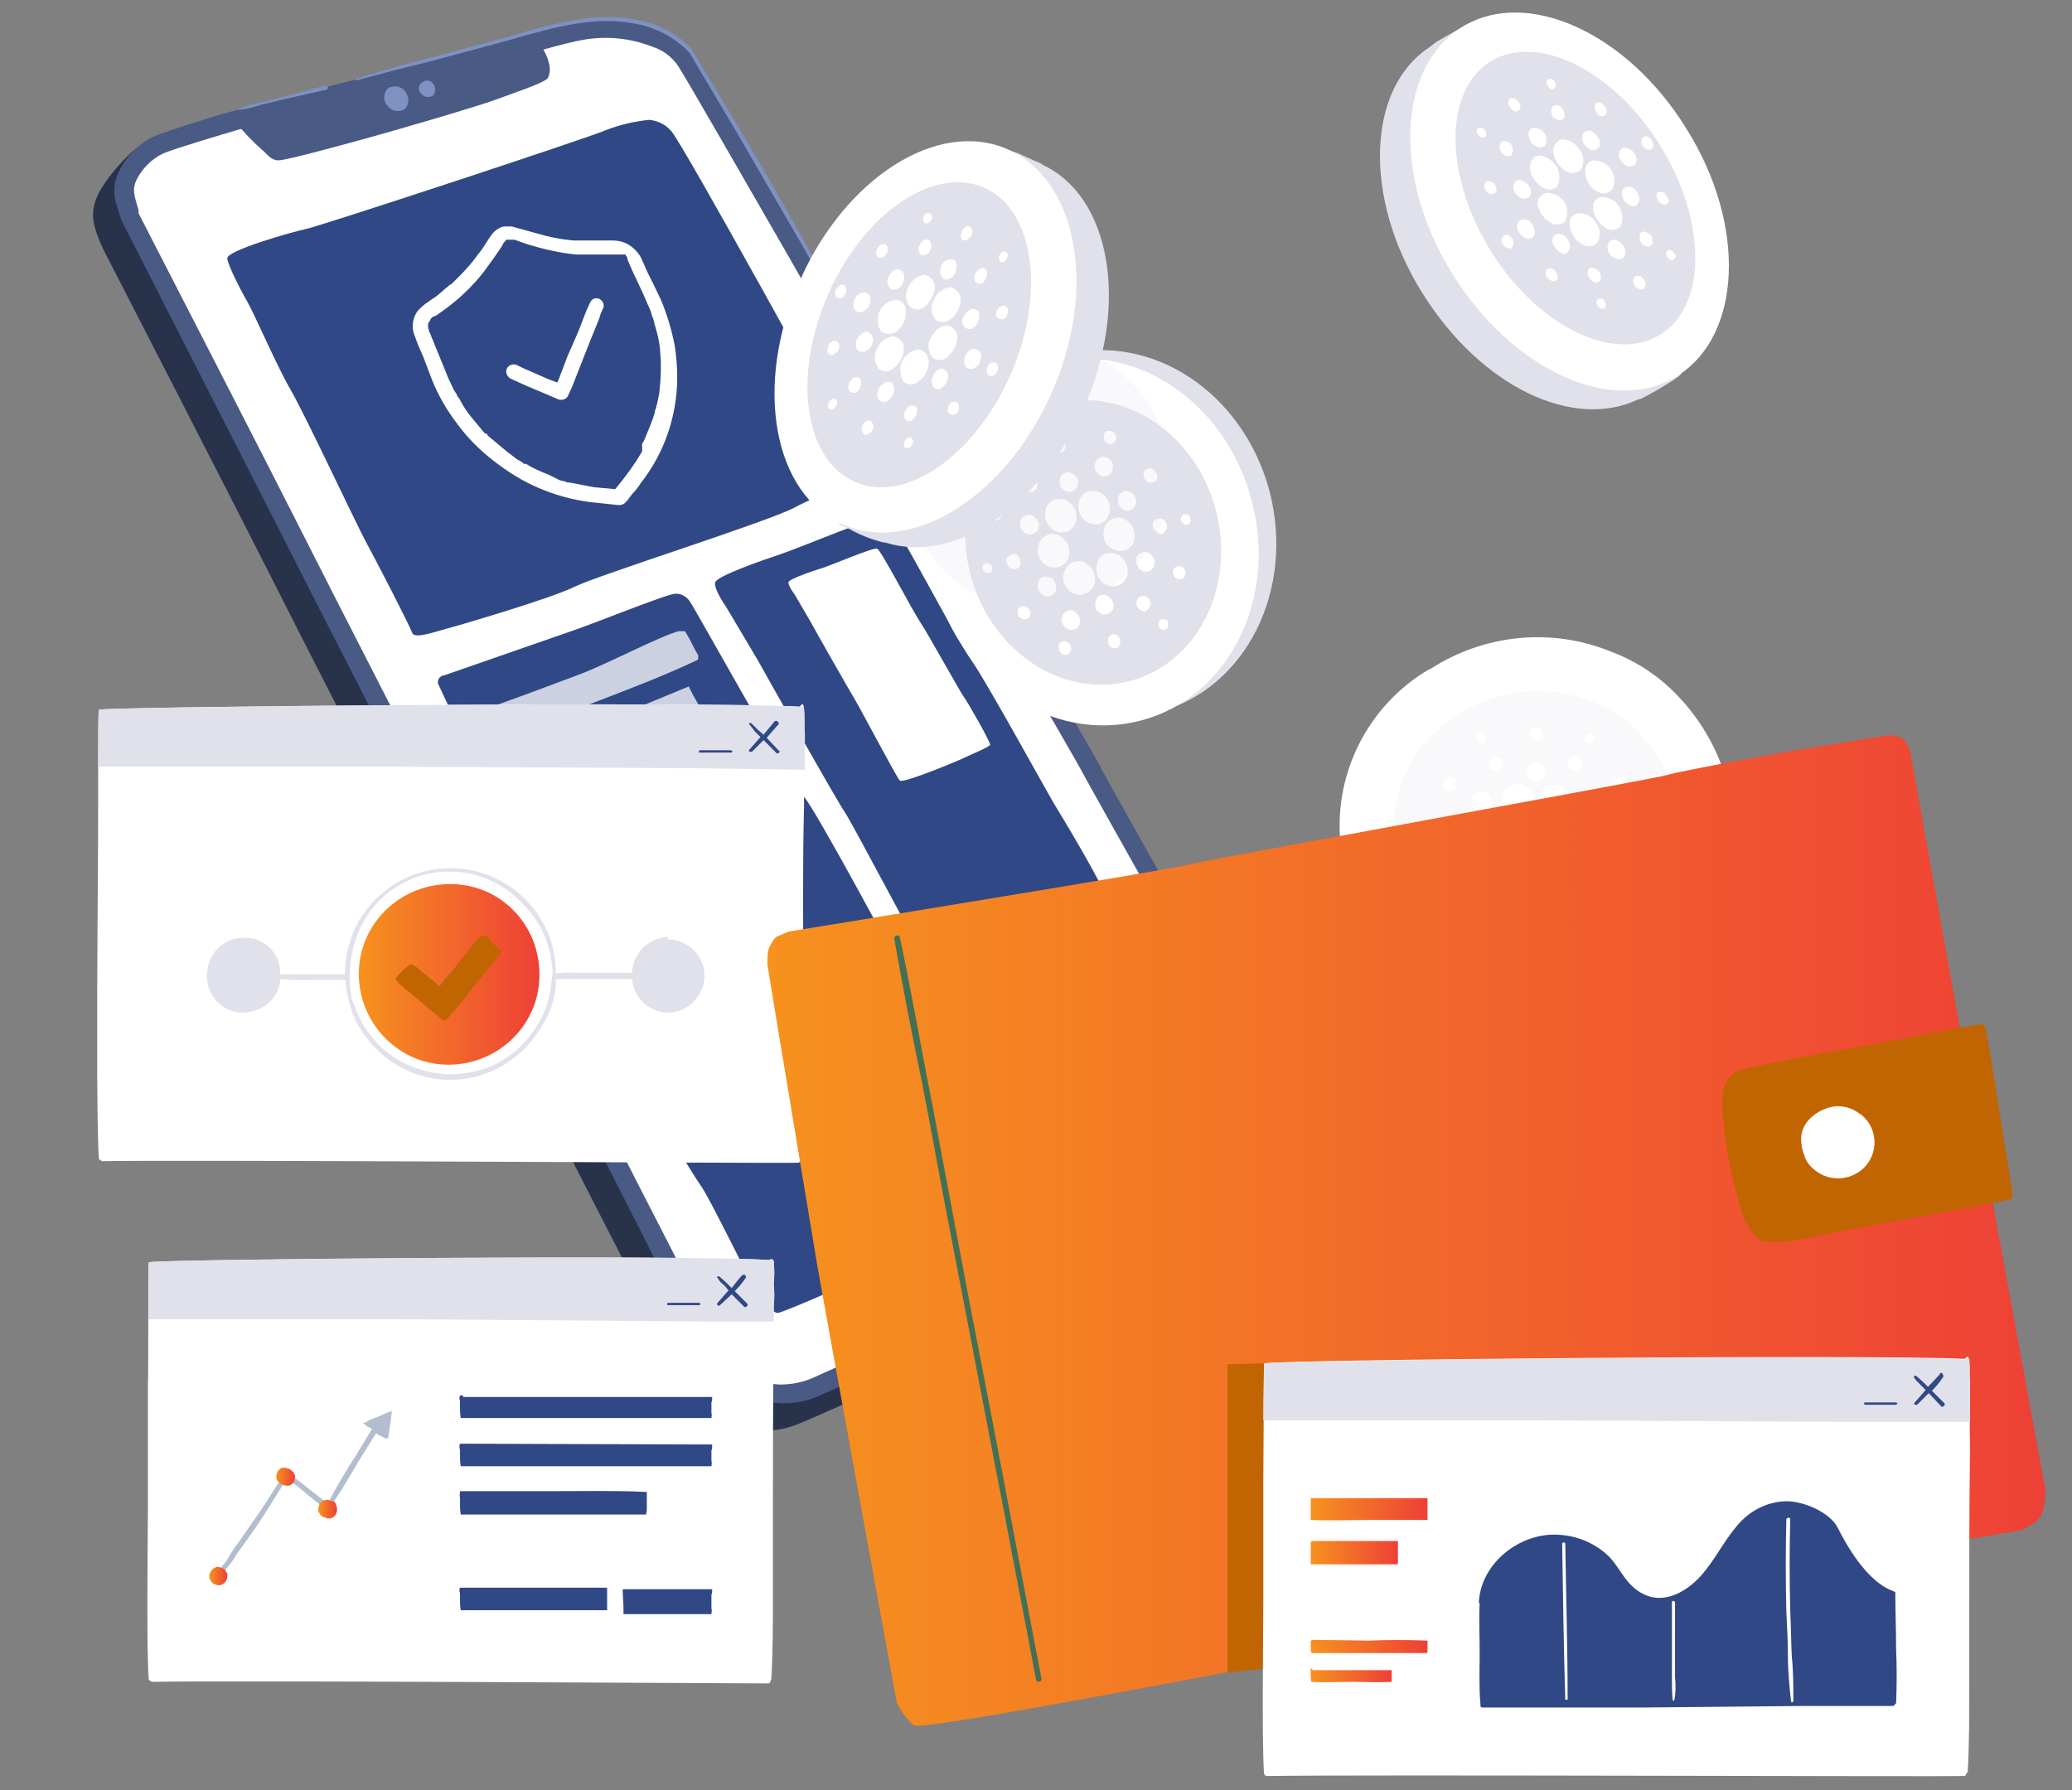 <svg xmlns="http://www.w3.org/2000/svg" xmlns:xlink="http://www.w3.org/1999/xlink" id="Layer_1" x="0px" y="0px" viewBox="0 0 266.2 230" style="enable-background:new 0 0 266.2 230;" xml:space="preserve"><rect x="0" y="0" width="266.2" height="230" fill="#808080" stroke="none"/><style type="text/css">	.st0{clip-path:url(#SVGID_00000178901794109258616690000018058735105057522821_);}	.st1{clip-path:url(#SVGID_00000173140017347692780760000012320307686095743111_);}	.st2{fill:#28324B;}	.st3{fill:#495A85;}	.st4{fill:#FFFFFF;}	.st5{fill:#304886;}	.st6{fill:#7E91C2;}	.st7{opacity:0.75;}	.st8{clip-path:url(#SVGID_00000149382886310287597300000006218427851309323412_);}	.st9{clip-path:url(#SVGID_00000111877489969018662090000013379392812071247801_);}	.st10{clip-path:url(#SVGID_00000089559331596122742290000016100863112740484250_);}	.st11{fill:#E0E1EA;}	.st12{fill:url(#SVGID_00000155833305612969202740000004735846365498983613_);}	.st13{fill:#C16502;}	.st14{clip-path:url(#SVGID_00000142854553911955092120000002610799040723339166_);}	.st15{clip-path:url(#SVGID_00000134232068367978576650000008054736119252751280_);}	.st16{opacity:0.21;}	.st17{clip-path:url(#SVGID_00000106849737165044175610000014750070583571176127_);}	.st18{clip-path:url(#SVGID_00000006693337862923224000000007600037173164451977_);}	.st19{fill:url(#SVGID_00000029736234974542733530000003917946121525725865_);}	.st20{clip-path:url(#SVGID_00000065778895789694598740000004296483933945808778_);}	.st21{clip-path:url(#SVGID_00000133521598433733176420000002126768081521680795_);}	.st22{fill:url(#SVGID_00000096031854096752793710000001828633993206206863_);}	.st23{fill:url(#SVGID_00000087392019227255829740000000081307741425347495_);}	.st24{fill:#427055;}	.st25{fill:#B2BDCF;}	.st26{fill:url(#SVGID_00000044152364653047022920000011300484290543872159_);}	.st27{fill:url(#SVGID_00000101796943494744038730000004227558518693163424_);}	.st28{fill:url(#SVGID_00000090998920356635031690000016897559630267479697_);}	.st29{fill:url(#SVGID_00000162320133161202764920000005136450732878731702_);}	.st30{fill:url(#SVGID_00000091711418431531957860000004831993612658213310_);}	.st31{fill:url(#SVGID_00000163073655738319891720000015703566902518112648_);}	.st32{fill:url(#SVGID_00000065754142843951242770000001579981100808978071_);}	.st33{clip-path:url(#SVGID_00000169557669327576291400000006772743388321114780_);}	.st34{clip-path:url(#SVGID_00000108988612240938284220000006661259372158893972_);}	.st35{fill:none;}</style><g>	<defs>		<rect id="SVGID_1_" x="3.4" y="1.7" width="259.4" height="226.7"></rect>	</defs>	<clipPath id="SVGID_00000078002741847044806460000018282538033790692738_">		<use xlink:href="#SVGID_1_" style="overflow:visible;"></use>	</clipPath>	<g style="clip-path:url(#SVGID_00000078002741847044806460000018282538033790692738_);">		<g>			<defs>				<rect id="SVGID_00000004538283109977922150000000732324537502528655_" x="3.4" y="1.7" width="259.4" height="226.7"></rect>			</defs>			<clipPath id="SVGID_00000160152761139846766730000016085395582720005771_">				<use xlink:href="#SVGID_00000004538283109977922150000000732324537502528655_" style="overflow:visible;"></use>			</clipPath>			<g style="clip-path:url(#SVGID_00000160152761139846766730000016085395582720005771_);">				<path class="st2" d="M13.2,31.9c0,0,18.5,36,21.1,41.2s20.8,40.9,22.9,44.5s23.8,46.2,25.4,49.2s5.5,10.9,7.1,12.8     c1.4,1.9,3.4,3.2,5.6,3.9c2.5,0.6,5.1,0.4,7.4-0.6c2.4-0.9,30.6-13.7,33.9-14.9s21.6-10.2,23.5-11.1s4.9-3.1,5.8-8.5     c0.5-2.8-1.2-4.8-2.6-7.1s-23.2-37-24.4-39.3S119,67.9,118.1,65.7S102,37.1,101,35.4S88,12.7,87.1,11.3c-1.1-2-2.9-3.4-5-4.1     c-3.2-1.2-6.6-1.5-9.9-0.9C67.9,7,54.9,11,51.5,11.7s-22.4,5.7-24.1,6.2s-6.6-0.4-8.5,0.3s-5.5,4.9-6.4,7S11.8,28.8,13.2,31.9"></path>				<path class="st3" d="M15.6,28.3l21,41.2c2.6,5.2,20.9,41,23,44.5s23.8,46.3,25.3,49.3s5.6,10.8,7.1,12.8     c3.1,3.9,8.5,5.3,13.1,3.3c2.3-1,30.5-13.7,33.8-14.9s19.9-9.7,21.8-10.7c2.4-1.1,4.2-3,5.2-5.4c1-2.6,0-6.4-1.4-8.8     s-22-38.8-23.2-41.2s-19.9-34.1-20.8-36.2s-16.1-28.7-17.1-30.3s-13-22.8-14-24.2c-1.1-1.9-2.8-3.3-4.9-4c-3.2-1.2-6.6-1.6-10-1     c-4.2,0.7-17.3,4.8-20.6,5.5s-22.5,5.7-24.1,6.1s-7.9,2.4-9.7,3.1c-2.2,0.9-3.9,2.7-4.9,4.8C14.2,24.4,14.8,25.9,15.6,28.3"></path>				<path class="st4" d="M100.3,177.9c-0.6,0-1.3-0.1-1.9-0.3c-1.8-0.5-3.3-1.6-4.4-3c-1.2-1.6-4.4-7.6-6.1-10.8l-0.8-1.6     c-0.4-0.9-2.5-4.9-5.1-10c-9.5-18.6-18.8-37-20.3-39.4S41.3,73.4,38.8,68.4s-19.5-38.1-21-41V27c-0.6-2-0.8-2.7-0.3-3.8     c0.7-1.5,2-2.8,3.5-3.5c1.7-0.7,7.8-2.5,9.5-3s20.7-5.4,24-6.1l7.7-2.1c4.7-1.3,10.4-3,12.8-3.4c3-0.5,6-0.2,8.8,0.9     c1.6,0.5,2.9,1.6,3.7,3.1c0.8,1.2,12,20.7,13.9,24c7.7,13.5,16.3,28.7,16.9,30.1c0.6,1.4,4.9,8.7,12,20.8     c4.1,7.1,8.4,14.5,8.9,15.5s21.7,38.7,23.3,41.4s1.8,5,1.2,6.6c-0.8,1.8-2.2,3.3-4,4.1l-1.8,1c-4.2,2.1-17,8.6-19.7,9.6     s-11.2,4.8-23,10l-10.9,4.9C103.1,177.6,101.7,177.9,100.3,177.9L100.3,177.9z"></path>				<path class="st5" d="M53,81.4c-0.5-1.3-4.8-9.6-6-11.8s-7.8-16.3-9.6-19.4s-4.7-9.8-5.5-11.2s-2.6-4.8-2.7-5.8s8.3-3.4,10.2-3.8     s37.1-12,38.5-12.7c1.8-0.7,3.6-1.1,5.5-1.3c1.1,0.1,2.1,0.6,2.8,1.4C87.5,18,108.9,57,109.4,58c0.6,1,1.1,2,1.5,3.1     c0,0.8-5.5,2.3-8.8,4.1c-3.3,1.8-25.3,8.7-28.3,10.2s-15.3,5.1-16.5,5.4S53.4,82.1,53,81.4"></path>				<path class="st5" d="M56.4,88.1c-0.3-0.4-0.1-1,0.3-1.2c0,0,0.1,0,0.1-0.1H57l16.1-5.6c2.5-0.8,12.6-4.9,13.6-4.9     c0.8-0.1,1.6,0.4,2,1.1c0.7,1,13.3,23.7,14.6,25s12.4,21.9,12.6,22.5c0,0.8-0.5,1.5-1.3,1.8c-0.6,0.3-14.7,5.7-17.2,6.9     s-13.6,6.7-14.5,6.3s-20.4-39.3-21-40.5S57.7,91,56.4,88.1"></path>				<path class="st5" d="M93.3,78c0,0-1.7-2.4-1.4-3.2s5.7-2.7,8.4-3.6S113,66,114,66.4s8.8,15.7,10.7,18.3s10.1,17.6,10.8,18.7     s6.8,11.3,6.6,12s-5.1,2.5-6.5,3.3s-15.3,6.3-16.1,5.5s-9.9-18.3-11-19.9S98,86,97.4,84.9L93.3,78"></path>				<path class="st4" d="M102.1,76.4c0,0-0.9-1.2-0.8-1.6s3-1.4,4.3-1.8s6.6-2.7,7.1-2.5s4.6,8.1,5.5,9.4s5.2,9.1,5.6,9.6     s3.5,5.9,3.4,6.2s-2.6,1.3-3.4,1.7s-7.8,3.3-8.2,2.9s-5.2-9.5-5.7-10.3s-5.4-9.4-5.7-10L102.1,76.4"></path>				<path class="st5" d="M85.3,143.3c0,0,23.5-10.1,26.6-11s20.7-7.9,23.4-9.2s7.6-3.9,8.5-4.1s3.2,5.1,5.1,7.1s5.8,10.3,6.9,11.5     s3.8,4.5,3.5,5.2s-5.5,2.9-8.2,4.3s-19.1,8.1-20.8,8.9l-15.2,6.3c-1.6,0.6-14.4,6.4-15.2,6.4s-2.3-2.2-3-3.3s-5.6-11.2-6.7-12.8     S84.9,144.4,85.3,143.3"></path>				<path class="st3" d="M30.2,15.6c1,1.3,2.2,2.5,3.4,3.6c0.7,0.5,1.1,1.4,2.2,1.4s9.7-2.4,11.9-3s13.6-3.9,16-4.8s6.4-2.2,6.7-2.8     c0.3-0.6,0.3-1.3,0.1-2c-0.2-0.8-0.6-1.5-1-2.2C69.3,5.6,30.2,15.6,30.2,15.6"></path>				<path class="st6" d="M52,14c-0.7,0.5-1.7,0.3-2.2-0.4c-0.6-0.6-0.6-1.7,0.1-2.3c0,0,0,0,0,0c0.8-0.4,1.7-0.2,2.2,0.5     C52.6,12.5,52.6,13.4,52,14"></path>				<path class="st6" d="M55.6,12.3c-0.5,0.3-1.2,0.2-1.5-0.3c-0.4-0.3-0.4-0.9,0-1.3c0,0,0,0,0,0c0.4-0.4,1-0.5,1.4-0.1     c0.1,0.1,0.1,0.2,0.2,0.2C56,11.3,56,11.9,55.6,12.3"></path>				<path class="st6" d="M107.3,38.2c-1.4-2.8-3-5.4-4.5-8.1s-3.1-5.5-4.7-8.3c-2.9-5-9.2-15.4-9.2-15.4s-3.7-5.3-13.9-4     c-3.1,0.5-6.2,1.2-9.2,2.2l-9.3,2.5l-5.3,1.4l-5.4,1.6c-0.1,0-0.1,0.1-0.1,0.2h0.2l4.5-1.2L54.8,8l9-2.4     C69.4,4.1,75.4,1.9,81.3,3c2.8,0.4,5.4,1.8,7.3,3.8c3,5.1,6.1,10.2,9,15.3l4.7,8.1c1.6,2.7,3,5.5,4.7,8.2c0,0.1,0.1,0.1,0.2,0.1     S107.4,38.3,107.3,38.2"></path>				<path class="st6" d="M41.8,11l-5.6,1.5l-2.8,0.7c-0.9,0.1-1.8,0.4-2.7,0.8c0,0-0.1,0.1,0,0.1h0.1c0.9-0.1,1.8-0.3,2.6-0.6     l2.9-0.7l5.7-1.3c0.1-0.1,0.2-0.2,0.1-0.3S42,11,41.8,11"></path>				<g class="st7">					<g>						<defs>							<rect id="SVGID_00000013911529182752333660000009653995462999506055_" x="61.3" y="81.1" width="28.4" height="13.9"></rect>						</defs>						<clipPath id="SVGID_00000106110784002115674310000011668156464844097681_">							<use xlink:href="#SVGID_00000013911529182752333660000009653995462999506055_" style="overflow:visible;"></use>						</clipPath>						<g style="clip-path:url(#SVGID_00000106110784002115674310000011668156464844097681_);">							<path class="st4" d="M89.7,84.4v-0.2l-0.4-0.7c-0.4-0.8-0.8-1.6-1.3-2.4s-9,3.8-13.4,5.5l-6.7,2.5l-6.6,2.4l0,0        c0.4,1.2,1,2.4,1.6,3.5h0.3c2.2-0.6,4.4-1.3,6.5-2.2l6.8-2.6c4.4-1.7,8.9-3.4,13.1-5.4C89.7,84.7,89.8,84.6,89.7,84.4        L89.7,84.4"></path>						</g>					</g>				</g>				<g class="st7">					<g>						<defs>							<rect id="SVGID_00000062909845795594100130000016673908368880186515_" x="64.3" y="88.2" width="26.2" height="12.9"></rect>						</defs>						<clipPath id="SVGID_00000072973554343166111830000000368259533575129733_">							<use xlink:href="#SVGID_00000062909845795594100130000016673908368880186515_" style="overflow:visible;"></use>						</clipPath>						<g style="clip-path:url(#SVGID_00000072973554343166111830000000368259533575129733_);">							<path class="st4" d="M89.6,90.3c-0.4-0.7-0.8-1.4-1.1-2.1l-10.9,4.5l-6.7,2.5c-2.1,0.8-6.6,2.4-6.6,2.5l0,0        c0.4,1.2,1,2.3,1.6,3.4h0.3c2.2-0.6,4.4-1.3,6.5-2.2l6.8-2.6c3.7-1.4,7.4-2.8,11-4.4L89.6,90.3"></path>						</g>					</g>				</g>				<g class="st7">					<g>						<defs>							<rect id="SVGID_00000155112617984384711370000015974458505740011433_" x="67.3" y="93.4" width="28.4" height="13.9"></rect>						</defs>						<clipPath id="SVGID_00000072257021445034904800000015510795320816674711_">							<use xlink:href="#SVGID_00000155112617984384711370000015974458505740011433_" style="overflow:visible;"></use>						</clipPath>						<g style="clip-path:url(#SVGID_00000072257021445034904800000015510795320816674711_);">							<path class="st4" d="M95.6,96.6L95.6,96.6c-0.1-0.3-0.2-0.6-0.4-0.8c-0.3-0.8-0.8-1.6-1.3-2.3c-0.1-0.1-8.9,3.7-13.4,5.4        l-6.6,2.6l-6.6,2.4l0,0c0.4,1.2,0.9,2.3,1.6,3.4h0.3c2.2-0.6,4.4-1.4,6.5-2.3l6.8-2.5c4.4-1.7,8.8-3.4,13.1-5.5        C95.7,97,95.7,96.8,95.6,96.6L95.6,96.6"></path>						</g>					</g>				</g>				<path class="st4" d="M103.4,97.3v-3c-0.1-1.1,0-2.1-0.1-3.2s-0.4-0.4-0.6-0.3l0,0c-11.7-0.7-89.9,0-90,0.4s-0.1,15-0.1,16.9     s-0.1,13.1-0.1,16.8c0,3.7-0.1,19.6,0.2,23.9c0,0.1,0,0.2,0.1,0.2l0.3,0.2c11.6-0.2,86.1,0.3,89.4,0.2c0.2,0,0.4-0.2,0.4-0.4     l0,0v-0.2c0.3-3.8,0.2-7.5,0.2-11.3s0.1-7.5,0.1-11.3c0-7.5-0.1-15,0.1-22.6C103.3,101.5,103.2,99.4,103.4,97.3"></path>				<path class="st11" d="M103.3,91.1c0-0.3-0.4-0.4-0.6-0.3l0,0c-11.7-0.7-89.9,0-90,0.4s-0.1,3.7-0.1,7.3h35.7l39.9,0.2l15.2,0.2     v-4.6C103.3,93.2,103.4,92.2,103.3,91.1"></path>				<path class="st5" d="M100.1,96.5l-1.6-1.7l1.4-1.6c0.2-0.1,0.2-0.3,0-0.5c-0.1-0.1-0.3-0.1-0.4,0l-1.4,1.7l-0.7-0.6l-0.9-0.9     h-0.2c-0.1,0.1-0.1,0.1,0,0.2L97,94l0.7,0.7l-1.4,1.6c-0.1,0.1-0.1,0.2,0,0.3c0,0,0,0,0,0h0.3l1.5-1.5l1.6,1.6     c0.2,0.3,0.6-0.1,0.4-0.3"></path>				<path class="st5" d="M93.9,96.4h-4c-0.1,0-0.2,0.3,0,0.3h4c0.1,0,0.2-0.1,0.2-0.2L93.9,96.4"></path>									<linearGradient id="SVGID_00000019640819426918524830000005535100038121693629_" gradientUnits="userSpaceOnUse" x1="46.1" y1="125.2" x2="69.3" y2="125.2">					<stop offset="0" style="stop-color:#F6921E"></stop>					<stop offset="1" style="stop-color:#EE4036"></stop>				</linearGradient>				<path style="fill:url(#SVGID_00000019640819426918524830000005535100038121693629_);" d="M69.3,125.1     c0.1,6.4-5.1,11.6-11.5,11.7c-6.4,0.1-11.6-5.1-11.7-11.5s5.1-11.6,11.5-11.7c0,0,0.1,0,0.1,0c6.4-0.1,11.5,5,11.6,11.4     C69.3,125,69.3,125.1,69.3,125.1"></path>				<path class="st11" d="M85.8,120.4c-2.5,0.1-4.5,2.1-4.6,4.6h-7.3c-0.8-0.1-1.7,0-2.5,0.1v-0.4c-0.1-6-4.3-11.2-10.1-12.7     c-6.1-1.6-12.4,1.2-15.4,6.7c-1,2-1.6,4.2-1.6,6.5H36c0.1-2.5-1.8-4.6-4.3-4.7c-0.1,0-0.2,0-0.3,0c-2.6-0.1-4.7,2-4.8,4.6     c0,0,0,0,0,0c-0.2,2.6,1.8,4.9,4.4,5s4.9-1.8,5-4.3c1.3,0.1,2.6,0.2,3.9,0.1h4.5c0,0.7,0.1,1.4,0.3,2.1l0,0     c0.4,2.4,1.6,4.7,3.3,6.4c5,5.5,13.5,5.8,18.9,0.8c0.6-0.5,1.1-1.1,1.6-1.7c1.6-2.1,3.1-5,2.9-7.7h9.8c0.2,2.6,2.5,4.5,5.1,4.3     c0,0,0,0,0,0c2.5-0.3,4.4-2.6,4.2-5.1c-0.2-2.4-2.3-4.3-4.7-4.3 M68.9,131.9c-1.3,2.2-3.3,3.9-5.6,5c-4.8,2.1-10.4,1.2-14.3-2.3     c-0.9-0.9-1.7-1.9-2.4-3c-0.5-1-1-2.1-1.4-3.2c-0.5-2.9-0.3-5.8,0.8-8.5c2.6-6.5,10-9.6,16.5-7c1.9,0.8,3.6,2,5,3.6     c2.2,2.3,3.4,5.4,3.5,8.6c0,0.2-0.1,0.4-0.1,0.6c-0.1,1-0.2,2-0.5,2.9C70.1,129.8,69.6,130.9,68.9,131.9"></path>				<path class="st13" d="M64.4,122.2c-0.5-0.4-0.9-0.8-1.3-1.3c-0.2-0.2-0.5-0.7-1-0.7s-0.6,0.3-0.8,0.5l-1.2,1.5l-2.2,2.8     c-0.5,0.5-1,1.1-1.4,1.7c-0.2-0.1-0.4-0.2-0.5-0.4l-2.1-1.7c-0.3-0.3-0.7-0.6-1.2-0.7c-0.7,0.5-1.3,1.1-1.9,1.8l0,0     c0,0-0.1,0,0,0.1l0,0l0.5,0.6l0.8,0.7l1.6,1.3l1.5,1.3l1.7,1.4h0.4c1.2-1.4,2.4-2.8,3.5-4.3l3.6-4.3V122.2L64.4,122.2"></path>				<g class="st7">					<g>						<defs>							<rect id="SVGID_00000110468634537202403010000016821311206502942086_" x="70.5" y="102.1" width="21.5" height="10.9"></rect>						</defs>						<clipPath id="SVGID_00000173141997580177288870000010349624589767265939_">							<use xlink:href="#SVGID_00000110468634537202403010000016821311206502942086_" style="overflow:visible;"></use>						</clipPath>						<g style="clip-path:url(#SVGID_00000173141997580177288870000010349624589767265939_);">							<path class="st4" d="M91.5,104.6c-0.5-0.8-1-1.6-1.4-2.5l-6.3,2.5l-6.7,2.6l-6.5,2.4h-0.1c0.4,1.2,1,2.3,1.7,3.4h0.2        c2.2-0.6,4.4-1.4,6.5-2.2l6.8-2.6l6.4-2.5L91.5,104.6"></path>						</g>					</g>				</g>				<g class="st7">					<g>						<defs>							<rect id="SVGID_00000047048897174270400000000017231889347910249622_" x="74" y="105.2" width="28.4" height="13.9"></rect>						</defs>						<clipPath id="SVGID_00000047049591854000380780000015879900243828929977_">							<use xlink:href="#SVGID_00000047048897174270400000000017231889347910249622_" style="overflow:visible;"></use>						</clipPath>						<g style="clip-path:url(#SVGID_00000047049591854000380780000015879900243828929977_);">							<path class="st4" d="M102.4,108.4L102.4,108.4c-0.1-0.3-0.2-0.5-0.4-0.7c-0.3-0.9-0.7-1.7-1.3-2.4c-0.1-0.1-9,3.7-13.4,5.5        l-6.7,2.5l-6.5,2.4l0,0c0.4,1.2,0.9,2.3,1.6,3.4H76c2.2-0.6,4.3-1.4,6.4-2.2l6.9-2.6c4.4-1.7,8.8-3.4,13.1-5.5        c0.1,0,0.1-0.1,0-0.2l0,0"></path>						</g>					</g>				</g>				<path class="st11" d="M163.1,63.1c3.3,12.7-3,25.4-14.3,28.4s-23.1-4.9-26.4-17.6s3-25.4,14.3-28.3S159.7,50.4,163.1,63.1"></path>				<path class="st4" d="M160.8,64.3c3.4,12.7-3,25.4-14.3,28.3s-23.1-4.9-26.4-17.5s3-25.4,14.3-28.4S157.5,51.6,160.8,64.3"></path>				<path class="st11" d="M156.2,65.5c2.6,9.8-2.3,19.7-11,22s-17.9-3.8-20.5-13.6s2.3-19.7,11-22S153.6,55.7,156.2,65.5"></path>				<path class="st4" d="M136.2,72.8c0.7-0.3,1.2-1,1.2-1.8c0-1-0.6-1.9-1.5-2.3c-0.9-0.3-1.9,0.1-2.3,0.9c-0.5,0.8-0.3,1.9,0.3,2.6     C134.5,72.9,135.4,73.1,136.2,72.8 M133.5,67.5c-0.1-0.5-0.4-1-0.9-1.3c-0.5-0.2-1.1,0-1.4,0.5c-0.2,0.5-0.2,1.1,0.2,1.5     c0.3,0.4,0.8,0.6,1.3,0.4C133.2,68.4,133.5,68,133.5,67.5 M128.7,66.1c0-0.4-0.2-0.7-0.6-0.9c-0.3-0.1-0.7,0-0.9,0.3     c-0.2,0.4-0.1,0.8,0.1,1.1c0.2,0.3,0.6,0.4,0.9,0.2C128.5,66.7,128.7,66.4,128.7,66.1 M131.1,72.3c0-0.5-0.2-0.9-0.6-1.1     c-0.4-0.1-0.8,0.1-1.1,0.4c-0.2,0.4-0.1,0.9,0.2,1.2c0.2,0.3,0.6,0.4,1,0.3C130.9,73,131.2,72.7,131.1,72.3 M127.5,73.1     c0-0.3-0.2-0.6-0.5-0.7c-0.3-0.1-0.5,0-0.7,0.2c-0.1,0.3-0.1,0.6,0.1,0.8c0.2,0.2,0.4,0.3,0.7,0.2     C127.3,73.6,127.5,73.3,127.5,73.1 M133.2,62.7c0.1-0.4,0.1-0.8-0.2-1.1c-0.2-0.3-0.6-0.4-1-0.3c-0.4,0.1-0.6,0.5-0.6,0.9     c0.1,0.4,0.4,0.8,0.8,1C132.6,63.3,133,63.1,133.2,62.7 M130.3,59.8c0.1-0.2,0.1-0.5-0.1-0.7c-0.2-0.2-0.4-0.3-0.7-0.2     c-0.2,0.1-0.4,0.3-0.4,0.6c0.1,0.3,0.3,0.6,0.6,0.7C130,60.2,130.2,60.1,130.3,59.8 M146.1,77.1c-0.2,0.3-0.1,0.7,0.1,1     c0.2,0.3,0.6,0.5,1,0.4c0.4-0.2,0.6-0.6,0.6-1c0-0.4-0.3-0.8-0.7-0.9C146.7,76.5,146.2,76.7,146.1,77.1 M148.9,79.9     c-0.1,0.3-0.1,0.6,0.1,0.8c0.2,0.2,0.4,0.3,0.7,0.2c0.3-0.1,0.4-0.4,0.4-0.7c0-0.3-0.2-0.6-0.5-0.6     C149.3,79.5,149,79.6,148.9,79.9 M148.1,67.5c0,0.4,0.3,0.8,0.7,1c0.3,0.2,0.8,0.1,0.9-0.3c0,0,0-0.1,0.1-0.1     c0.2-0.3,0.2-0.8-0.1-1.1c-0.2-0.3-0.6-0.5-1-0.3C148.3,66.8,148.1,67.1,148.1,67.5 M151.7,66.7c0,0.3,0.2,0.6,0.5,0.7     c0.2,0.1,0.5,0,0.7-0.2c0,0,0,0,0-0.1c0.2-0.2,0.1-0.5-0.1-0.8c-0.2-0.2-0.4-0.3-0.7-0.2C151.9,66.2,151.7,66.4,151.7,66.7      M135.7,75.6c0-0.5-0.2-1-0.6-1.3c-0.5-0.3-1.1-0.3-1.5,0.1c-0.3,0.4-0.4,1-0.1,1.5c0.2,0.5,0.8,0.8,1.3,0.7     C135.3,76.5,135.7,76.1,135.7,75.6 M132.4,78.8c0-0.3-0.2-0.6-0.4-0.8c-0.3-0.2-0.7-0.2-1,0c-0.3,0.3-0.3,0.7-0.2,1.1     c0.2,0.3,0.6,0.5,1,0.5C132.1,79.5,132.4,79.2,132.4,78.8 M136.2,62.3c0.2,0.5,0.6,0.9,1.2,0.9c0.5,0,0.9-0.3,1-0.7     c0.2-0.5,0.1-1.1-0.3-1.4c-0.4-0.4-0.9-0.5-1.4-0.3C136.2,61.1,136,61.7,136.2,62.3 M135.3,57.5c0.1,0.4,0.4,0.6,0.8,0.7     c0.3,0,0.6-0.2,0.7-0.5c0.2-0.3,0.1-0.8-0.2-1c-0.2-0.3-0.7-0.4-1-0.2C135.3,56.7,135.2,57.1,135.3,57.5 M141.8,76.4     c-0.5,0-0.9,0.3-1,0.8c-0.2,0.5-0.1,1.1,0.3,1.4c0.4,0.4,0.9,0.5,1.4,0.2c0.5-0.3,0.7-0.9,0.5-1.4     C142.8,76.9,142.4,76.5,141.8,76.4 M142.4,82c-0.1,0.4-0.1,0.8,0.2,1c0.2,0.3,0.7,0.4,1,0.2c0.3-0.3,0.4-0.6,0.3-1     c-0.1-0.4-0.4-0.7-0.8-0.7C142.8,81.5,142.5,81.7,142.4,82 M143.6,64.2c0,0.5,0.2,0.9,0.6,1.2c0.4,0.3,1,0.3,1.4-0.1     c0.5-0.5,0.5-1.3,0-1.8c-0.3-0.3-0.7-0.4-1.1-0.4C144,63.2,143.6,63.7,143.6,64.2 M146.9,60.9c0,0.3,0.1,0.7,0.4,0.9     c0.3,0.3,0.8,0.3,1.2,0c0.3-0.3,0.3-0.8-0.1-1.2c-0.2-0.3-0.5-0.5-0.9-0.4C147.2,60.3,146.9,60.5,146.9,60.9 M145.9,72.1     c0.1,0.5,0.4,1,0.9,1.3c0.5,0.2,1.1,0,1.4-0.5c0.2-0.5,0.2-1.1-0.2-1.5c-0.3-0.4-0.8-0.6-1.3-0.4     C146.2,71.2,145.9,71.6,145.9,72.1 M150.7,73.5c0,0.4,0.2,0.8,0.6,0.9c0.3,0.1,0.7,0,0.9-0.3c0.2-0.4,0.1-0.8-0.1-1.1     c-0.2-0.2-0.6-0.3-0.9-0.2C150.9,72.9,150.7,73.2,150.7,73.5 M136.4,79.3c-0.1,0.5,0.1,1.1,0.6,1.4c0.4,0.3,1,0.3,1.4,0     c0.5-0.5,0.5-1.3,0-1.8c0,0,0,0-0.1-0.1c-0.2-0.2-0.4-0.4-0.7-0.4C137,78.4,136.6,78.8,136.4,79.3 M136,82.9     c0,0.4,0.1,0.8,0.4,1.1c0.3,0.2,0.7,0.2,1-0.1c0.3-0.4,0.3-0.9-0.1-1.3c0,0,0,0,0,0l-0.4-0.2C136.5,82.3,136.1,82.5,136,82.9      M142.4,58.9c-0.4-0.3-1-0.3-1.4,0.1c-0.5,0.5-0.5,1.3,0,1.8c0,0,0,0,0.1,0.1c0.2,0.2,0.4,0.3,0.7,0.3c0.5,0.1,1-0.3,1.1-0.8     C143.1,59.8,142.9,59.2,142.4,58.9 M142,55.5c-0.3,0.4-0.3,1,0.1,1.4l0.5,0.2c0.4,0,0.7-0.2,0.8-0.6c0.1-0.4-0.1-0.8-0.4-1     C142.7,55.3,142.3,55.3,142,55.5 M137.2,75.7c0.5,0.6,1.4,0.9,2.2,0.6c0.8-0.3,1.3-1,1.3-1.8c0-1-0.6-1.9-1.5-2.3     c-0.9-0.3-1.9,0.1-2.3,0.9C136.4,73.9,136.5,75,137.2,75.7 M143.4,71.2c-0.9-0.4-1.9,0-2.3,0.8c-0.4,0.9-0.3,1.9,0.3,2.6     c0.6,0.7,1.5,0.9,2.3,0.6c0.7-0.3,1.2-1,1.2-1.8C144.9,72.4,144.3,71.5,143.4,71.2 M142,67.5c-0.4,0.9-0.3,1.9,0.3,2.6     c0.6,0.6,1.5,0.9,2.3,0.6c0.8-0.3,1.2-1,1.2-1.8c0-1-0.6-1.9-1.5-2.3C143.4,66.3,142.5,66.7,142,67.5 M139.1,66.6     c0.6,0.7,1.5,0.9,2.3,0.7c0.7-0.3,1.2-1.1,1.2-1.9c0-1-0.6-1.9-1.5-2.2c-0.9-0.4-1.9,0-2.3,0.8     C138.4,64.9,138.5,65.9,139.1,66.6 M134.8,67.6c0.5,0.7,1.5,1,2.3,0.7c0.8-0.3,1.2-1.1,1.2-1.9c0-1-0.6-1.8-1.5-2.2     c-0.9-0.3-1.8,0-2.3,0.8C134.1,65.9,134.2,66.9,134.8,67.6"></path>				<path class="st4" d="M216.2,90.1l-0.2-0.2c-2.5-2.8-5.6-4.9-9.1-6.2c-7.6-3.1-16.3-2.2-23.2,2.3h-0.1c-8,4.7-12.5,13.8-11.3,23     c0.7,9.4,6.6,17.7,15.3,21.4c1.7,0.9,3.4,1.5,5.3,1.8c2.6,0.5,5.3,0.6,7.9,0.1l2-0.4c13.7-3,22.4-16.6,19.3-30.3     C221.2,97.3,219.1,93.4,216.2,90.1"></path>				<g class="st16">					<g>						<defs>							<rect id="SVGID_00000072988180810690358960000010832791907857238687_" x="179" y="88.8" width="36.8" height="36.9"></rect>						</defs>						<clipPath id="SVGID_00000029759398013550878820000005581144662680249501_">							<use xlink:href="#SVGID_00000072988180810690358960000010832791907857238687_" style="overflow:visible;"></use>						</clipPath>						<g style="clip-path:url(#SVGID_00000029759398013550878820000005581144662680249501_);">							<g>								<defs>									<path id="SVGID_00000018940931789597392080000000455801875965599126_" d="M211.1,94.8c-0.1,0-0.1-0.1-0.2-0.2          c-1.7-2-4-3.6-6.5-4.5c-5.6-2.2-11.9-1.6-17,1.7l0,0c-5.8,3.4-9.1,10-8.2,16.7c0.4,6.9,4.7,12.9,11.1,15.6          c1.2,0.6,2.5,1.1,3.8,1.4c1.9,0.3,3.9,0.3,5.8,0l1.4-0.3c9.9-2.1,16.3-11.9,14.2-21.8C214.8,100.2,213.3,97.2,211.1,94.8"></path>								</defs>								<clipPath id="SVGID_00000070104611879209747460000012739631259580938425_">									<use xlink:href="#SVGID_00000018940931789597392080000000455801875965599126_" style="overflow:visible;"></use>								</clipPath>								<g style="clip-path:url(#SVGID_00000070104611879209747460000012739631259580938425_);">																			<radialGradient id="SVGID_00000060712020718094527450000009889073075611983509_" cx="-847.649" cy="407.126" r="0.34" gradientTransform="matrix(54.27 0 0 -54.26 46196.219 22440.559)" gradientUnits="userSpaceOnUse">										<stop offset="0" style="stop-color:#000000"></stop>										<stop offset="1" style="stop-color:#E0E1EA"></stop>									</radialGradient>																			<rect x="178.7" y="88.8" style="fill:url(#SVGID_00000060712020718094527450000009889073075611983509_);" width="37.2" height="37"></rect>								</g>							</g>						</g>					</g>				</g>				<path class="st4" d="M193.3,104.2c0.5,0.6,1.4,1,2.2,0.8c1.2-0.2,1.9-1.4,1.6-2.5c-0.2-1.2-1.4-1.9-2.5-1.7     c-1.1,0.2-1.8,1.2-1.6,2.3c0,0.1,0,0.1,0,0.2C193.1,103.6,193.2,103.9,193.3,104.2 M197.6,100.3c0.7-0.2,1.1-0.8,1-1.5     c-0.3-0.7-1-1-1.7-0.7c-0.5,0.2-0.8,0.7-0.8,1.2c0,0.2,0.1,0.4,0.2,0.5C196.6,100.2,197.1,100.4,197.6,100.3 M197.5,95.2     c0.4,0,0.8-0.4,0.7-0.9c0,0,0-0.1,0-0.1c-0.1-0.3-0.3-0.6-0.6-0.7c-0.5-0.1-0.9,0.2-1.1,0.6c-0.1,0.3,0,0.6,0.2,0.8     C196.9,95.1,197.2,95.3,197.5,95.2 M192.3,99c0.5-0.1,0.9-0.6,0.8-1.2c0,0,0,0,0,0c-0.2-0.5-0.8-0.7-1.3-0.5     c-0.3,0.2-0.6,0.5-0.6,0.9c0,0.2,0.1,0.3,0.2,0.4C191.6,98.9,191.9,99.1,192.3,99 M190.5,95.5c0.3-0.1,0.5-0.5,0.5-0.8     c-0.1-0.2-0.3-0.4-0.5-0.5c-0.3-0.1-0.7,0.1-0.8,0.4c-0.1,0.4,0.1,0.8,0.5,0.9C190.3,95.5,190.4,95.5,190.5,95.5 M202.2,99     c0.4,0.1,0.7-0.1,0.9-0.4c0.3-0.4,0.2-1-0.2-1.3c-0.4-0.3-1-0.2-1.3,0.2l0,0c-0.3,0.4-0.2,1,0.2,1.3c0,0,0,0,0,0L202.2,99      M204.1,95.5c0.2,0.1,0.5-0.1,0.6-0.3c0.2-0.2,0.2-0.6,0-0.8c0,0,0,0-0.1-0.1c-0.3-0.2-0.7-0.1-0.9,0.2c-0.2,0.2-0.2,0.6,0,0.8     c0,0,0,0,0.1,0.1h0.3 M192.3,115c-0.3-0.1-0.7,0-0.9,0.3c-0.3,0.4-0.2,1.1,0.2,1.4l0,0c0.4,0.3,1,0.2,1.3-0.2c0,0,0,0,0,0     c0.3-0.5,0.2-1-0.2-1.4h-0.4 M190.5,118.6c-0.3-0.1-0.5,0-0.7,0.2c-0.2,0.2-0.2,0.6,0,0.8c0,0,0,0,0.1,0.1     c0.3,0.2,0.7,0.2,1-0.1c0,0,0,0,0,0c0.2-0.3,0.1-0.7-0.2-0.9L190.5,118.6 M202.2,115.2c-0.5,0-0.9,0.5-0.8,1c0,0,0,0.1,0,0.1     c0.1,0.5,0.6,0.9,1.1,0.8c0.5-0.1,0.9-0.6,0.8-1.2c0,0,0,0,0,0l-0.2-0.4C202.9,115.2,202.5,115.1,202.2,115.2 M204.1,118.7     c-0.3,0.1-0.6,0.3-0.6,0.7c0.1,0.4,0.4,0.6,0.8,0.6c0.3-0.1,0.6-0.4,0.5-0.8c0-0.1,0-0.2-0.1-0.3     C204.6,118.7,204.3,118.6,204.1,118.7 M190.6,104.4c0.5-0.1,0.9-0.4,1-0.9c0.2-0.7-0.1-1.4-0.8-1.7s-1.4,0.1-1.7,0.8     c-0.2,0.7,0.1,1.4,0.8,1.7c0,0,0,0,0.1,0L190.6,104.4 M186.4,101.6c0.4,0,0.6-0.3,0.7-0.6c0.1-0.5-0.1-1-0.6-1.1     c-0.4-0.1-0.9,0.2-1,0.6c-0.2,0.4,0,0.9,0.4,1.1c0,0,0.1,0,0.1,0H186.4 M203.5,101.9c-0.5,0.3-0.7,0.9-0.5,1.5     c0.1,0.5,0.5,0.8,1,0.8c0.7,0.1,1.3-0.3,1.4-1c0,0,0,0,0,0c0.1-0.7-0.4-1.4-1.1-1.5c0,0,0,0,0,0L203.5,101.9 M207.8,100     c-0.3,0.2-0.5,0.6-0.3,1c0.1,0.3,0.4,0.5,0.7,0.6c0.4,0.1,0.8-0.2,0.9-0.7c0,0,0,0,0,0c0.1-0.4-0.1-0.9-0.6-1c0,0-0.1,0-0.1,0     L207.8,100 M191.6,110.5c-0.1-0.5-0.5-0.8-1-0.8c-0.7-0.1-1.3,0.4-1.4,1c-0.1,0.7,0.4,1.3,1.1,1.4l0,0c0.7,0.1,1.3-0.4,1.4-1     C191.7,110.9,191.7,110.7,191.6,110.5 M186.4,112.3c-0.5-0.1-0.9,0.2-1,0.7c0,0.5,0.3,0.9,0.8,1c0.4,0.1,0.8-0.1,0.9-0.5     c0-0.1,0-0.2,0-0.2c0.1-0.2,0.1-0.3,0-0.4C187,112.6,186.7,112.4,186.4,112.3 M204,109.7c-0.5,0.1-0.9,0.4-1,0.9     c-0.2,0.6,0.1,1.3,0.7,1.6c0,0,0.1,0,0.1,0c0.7,0.2,1.4-0.2,1.6-0.9c0.2-0.6-0.2-1.3-0.8-1.5c0,0,0,0-0.1,0L204,109.7      M208.2,112.4c-0.4,0.1-0.7,0.3-0.7,0.6c0,0.5,0.4,0.9,0.9,0.9c0.3,0,0.6-0.1,0.7-0.3c0.1-0.5-0.1-1-0.6-1.1L208.2,112.4      M197.1,114c-0.7,0.2-1.1,0.8-1,1.5c0.1,0.6,0.8,1.1,1.4,0.9c0,0,0,0,0.1,0c0.7-0.1,1.1-0.7,1-1.4c0,0,0,0,0,0     c-0.1-0.2-0.1-0.4-0.2-0.5C198.1,114.1,197.6,113.9,197.1,114 M197.2,119.1c-0.4,0-0.8,0.4-0.7,0.9c0,0,0,0.1,0,0.1     c0.1,0.4,0.5,0.7,1,0.7c0.5-0.1,0.8-0.6,0.7-1.1c0,0,0,0,0,0l-0.2-0.3C197.8,119.1,197.5,119,197.2,119.1 M187.3,105.9     c-0.7,0-1.3,0.5-1.4,1.2c-0.1,0.7,0.4,1.2,1.1,1.3c0,0,0.1,0,0.1,0c0.3,0.1,0.6,0,0.8-0.2c0.4-0.3,0.6-0.8,0.5-1.3     C188.3,106.4,187.8,106,187.3,105.9 M183.6,106.3c-0.5,0-0.8,0.3-0.9,0.8c-0.1,0.4,0.3,0.8,0.7,0.9c0,0,0.1,0,0.1,0     c0.2,0.1,0.4,0,0.6-0.1c0.2-0.2,0.4-0.6,0.3-0.9C184.3,106.6,184,106.4,183.6,106.3 M208.7,107.6c0.2-0.7-0.2-1.4-0.9-1.6     c-0.4-0.1-0.8-0.1-1.1,0.2c-0.4,0.3-0.6,0.7-0.5,1.2c0.2,0.7,0.8,1.1,1.5,1C208.1,108.3,208.5,108,208.7,107.6 M211.8,106.5     c-0.3-0.2-0.7-0.2-1,0c-0.3,0.2-0.4,0.6-0.3,0.9c0.2,0.4,0.8,0.6,1.2,0.4c0.3-0.2,0.5-0.5,0.5-0.8     C212.1,106.8,212,106.6,211.8,106.5 M190.9,105.9c-0.4,0.8-0.4,1.7,0.1,2.4c0.5,0.7,1.3,1,2.1,0.9c1.2-0.3,1.9-1.4,1.7-2.6     c-0.2-1.1-1.4-1.8-2.5-1.6C191.7,105.1,191.2,105.4,190.9,105.9 M197.2,111.2c-0.2-1.2-1.3-2-2.5-1.8c-0.9,0.1-1.6,0.8-1.8,1.6     c0,0.5,0.1,1,0.4,1.4c0.5,0.7,1.4,1,2.2,0.8C196.4,113,197.1,112.2,197.2,111.2 M200.3,109c-1.1-0.3-2.3,0.3-2.7,1.4     c-0.2,0.7,0,1.4,0.4,1.9c0.5,0.7,1.3,1,2.1,0.9c1.2-0.3,1.9-1.4,1.7-2.6C201.6,109.9,201,109.3,200.3,109 M200.3,105.9     c-0.5,0.7-0.5,1.7,0,2.4c0.5,0.7,1.4,1,2.2,0.9c1.1-0.3,1.9-1.4,1.6-2.6c-0.2-1.1-1.2-1.8-2.3-1.6c-0.1,0-0.1,0-0.2,0     C201.1,105.1,200.6,105.4,200.3,105.9 M198,101.8c-0.5,0.8-0.5,1.7,0,2.5c0.5,0.7,1.4,1,2.2,0.8c1.2-0.2,1.9-1.4,1.6-2.5     c-0.2-1.2-1.4-1.9-2.5-1.7C198.8,101,198.3,101.3,198,101.8"></path>				<path class="st11" d="M215.4,47c4.5-6.6,3.7-17.9-2.6-28S197,3.2,189.1,4.1c0.3-0.2,0.7-0.6,0.6-1s-0.9-0.1-1.2,0l-1.9,1.1     l-2.1,1.2l-0.9,0.7c-8,5.3-8.5,19.3-0.9,31.5s19.5,17.7,27.8,13.7h0.2c1.4-0.7,2.8-1.5,4.2-2.4c0.4-0.3,1.1-0.6,1.2-1.2     C216,47.4,215.8,47.1,215.4,47"></path>				<path class="st4" d="M216.7,16.6c7.7,12.3,7.1,26.5-1.2,31.7s-21.2-0.7-28.9-13.1s-7.1-26.5,1.2-31.7S209.1,4.2,216.7,16.6"></path>				<path class="st11" d="M213.3,18.7c6,9.7,6,20.6,0,24.3s-15.8-1.1-21.8-10.8s-6-20.6,0-24.3S207.3,9,213.3,18.7"></path>				<path class="st4" d="M198.2,24.1c0.6,0.4,1.4,0.3,1.9-0.2c0.4-0.8,0.3-1.8-0.2-2.6c-0.5-0.8-1.4-1.3-2.3-1.3     c-0.8,0.2-1.2,1.1-1,1.9c0,0,0,0,0,0C196.8,22.8,197.4,23.6,198.2,24.1 M198.5,18.7c0.4-0.8,0.1-1.8-0.7-2.1     c-0.2-0.1-0.5-0.2-0.8-0.2c-0.5,0.1-0.7,0.6-0.6,1.1c0.1,0.5,0.4,1,0.9,1.3C197.7,19,198.2,19,198.5,18.7 M195.2,14.1     c0.2-0.3,0.2-0.7-0.1-1c-0.2-0.3-0.5-0.5-0.9-0.5c-0.3,0.1-0.5,0.4-0.4,0.7c0.1,0.4,0.3,0.7,0.6,0.9     C194.7,14.4,195,14.3,195.2,14.1 M194.2,19.9c0.2-0.4,0.2-0.8,0-1.2c-0.2-0.4-0.6-0.6-1.1-0.6c-0.3,0.2-0.5,0.5-0.4,0.9     c0,0.4,0.3,0.8,0.7,1C193.7,20.1,194,20.1,194.2,19.9 M190.8,17.6c0.2-0.2,0.2-0.6,0-0.8c-0.1-0.2-0.4-0.4-0.7-0.4     c-0.3,0-0.4,0.3-0.4,0.6c0.1,0.2,0.3,0.4,0.5,0.6C190.4,17.7,190.6,17.7,190.8,17.6 M200.6,15.4c0.3-0.1,0.5-0.4,0.4-0.7     c0,0,0,0,0-0.1c-0.1-0.4-0.3-0.8-0.7-1c-0.3-0.2-0.7-0.1-0.9,0.2c-0.2,0.4-0.1,0.8,0.1,1.2C199.8,15.3,200.2,15.5,200.6,15.4      M199.6,11.4c0.2-0.1,0.3-0.3,0.3-0.5c-0.1-0.3-0.2-0.6-0.5-0.7c-0.2-0.1-0.4-0.1-0.6,0c0,0,0,0,0,0.1c-0.2,0.3-0.1,0.6,0.1,0.8     C199,11.4,199.3,11.5,199.6,11.4 M204.4,34.4c-0.3,0.1-0.5,0.4-0.4,0.7c0,0,0,0,0,0.1c0.1,0.4,0.3,0.8,0.7,1     c0.3,0.2,0.7,0.1,0.9-0.2c0.2-0.6-0.1-1.3-0.7-1.5C204.7,34.4,204.6,34.4,204.4,34.4 M205.4,38.4c-0.2,0.1-0.3,0.3-0.3,0.5     c0.1,0.3,0.2,0.6,0.5,0.7c0.2,0.1,0.4,0.1,0.6,0c0,0,0,0,0-0.1c0.2-0.3,0.1-0.6-0.1-0.8C206,38.4,205.7,38.3,205.4,38.4      M210.8,29.9c-0.2,0.4-0.2,0.8,0,1.2c0.2,0.4,0.6,0.6,1.1,0.6c0.3-0.2,0.5-0.5,0.4-0.9c0-0.4-0.3-0.8-0.7-0.9     C211.4,29.7,211,29.7,210.8,29.9 M214.2,32.2c-0.2,0.2-0.2,0.6,0,0.8c0.2,0.3,0.4,0.5,0.7,0.4s0.4-0.3,0.4-0.5     c-0.1-0.3-0.3-0.5-0.5-0.7C214.6,32.1,214.4,32.1,214.2,32.2 M196.4,25.4c0.3-0.3,0.4-0.8,0.2-1.2c-0.2-0.5-0.7-0.9-1.3-1.1     c-0.5,0-0.8,0.3-0.9,0.8l0,0c0,0.6,0.3,1.1,0.8,1.4c0.3,0.3,0.9,0.3,1.2,0 M192.1,24.8c0.2-0.2,0.2-0.5,0.1-0.8     c-0.1-0.4-0.5-0.7-0.9-0.7c-0.3-0.1-0.5,0.1-0.6,0.4c0,0,0,0.1,0,0.1l0,0c0,0.4,0.2,0.8,0.5,1C191.5,25,191.8,25,192.1,24.8      M203.3,17.4c-0.1,0.6,0.1,1.2,0.6,1.5c0.3,0.4,0.8,0.5,1.2,0.3c0.4-0.2,0.6-0.6,0.4-1c0,0,0,0,0-0.1c-0.2-0.6-0.6-1-1.1-1.3     c-0.4-0.1-0.9,0.1-1.1,0.5l0,0 M204.9,13.6c-0.1,0.4,0.1,0.8,0.4,1.1c0.2,0.2,0.5,0.3,0.8,0.2c0.3-0.2,0.4-0.5,0.3-0.8     c-0.1-0.4-0.4-0.7-0.8-0.9c-0.2-0.1-0.5,0-0.7,0.2C204.9,13.4,204.9,13.5,204.9,13.6L204.9,13.6 M201.1,30.4     c-0.3-0.3-0.8-0.4-1.2-0.3c-0.4,0.2-0.6,0.8-0.4,1.2c0.2,0.5,0.6,1,1.1,1.2c0.3,0.2,0.8,0.1,0.9-0.3c0,0,0-0.1,0.1-0.1h0.1     C201.8,31.5,201.6,30.9,201.1,30.4 M198.9,34.5c-0.3,0.1-0.4,0.5-0.3,0.8c0,0,0,0,0,0c0.1,0.4,0.4,0.7,0.8,0.8     c0.2,0.1,0.5,0,0.7-0.2c0,0,0,0,0-0.1l0,0c0.1-0.4-0.1-0.8-0.4-1.1C199.5,34.5,199.2,34.4,198.9,34.5 M208.6,24.2     c-0.3,0.3-0.3,0.8-0.1,1.2c0.2,0.6,0.7,1,1.3,1.1c0.4,0,0.7-0.3,0.8-0.7v-0.2c0-0.5-0.3-1.1-0.7-1.4     C209.5,23.9,209,23.9,208.6,24.2 M213,24.7c-0.2,0.2-0.3,0.5-0.1,0.8c0.1,0.4,0.5,0.7,0.9,0.8c0.3,0,0.6-0.2,0.6-0.5l0,0     c-0.1-0.4-0.3-0.7-0.6-1C213.6,24.6,213.2,24.6,213,24.7 M206.7,31.1c-0.3,0.5-0.2,1.1,0.1,1.5c0.3,0.5,0.8,0.7,1.4,0.7     c0.5-0.1,0.7-0.6,0.6-1.1c-0.1-0.6-0.5-1-1-1.3C207.4,30.7,207,30.8,206.7,31.1 M210,35.6c-0.2,0.3-0.2,0.8,0,1.1     c0.2,0.3,0.6,0.5,1,0.5c0.3-0.1,0.5-0.5,0.4-0.8c-0.1-0.4-0.3-0.7-0.6-0.9C210.5,35.4,210.2,35.4,210,35.6 M195.3,28.3     c-0.4,0.3-0.5,0.8-0.3,1.3c0.2,0.5,0.7,0.9,1.2,1.1c0.5,0,0.9-0.3,1-0.7l0,0c0-0.5-0.2-1-0.5-1.4     C196.4,28.2,195.8,28.1,195.3,28.3 M193.2,30.3c-0.3,0.2-0.4,0.6-0.2,0.9c0.1,0.4,0.4,0.6,0.8,0.7c0.2,0.1,0.4,0,0.5-0.1     c0-0.1,0.1-0.2,0.1-0.3l0,0c0.1-0.4,0-0.7-0.3-1C193.9,30.2,193.5,30.1,193.2,30.3 M210.1,20.1c-0.1-0.6-0.6-1-1.2-1.1     c-0.4-0.1-0.8,0.2-0.9,0.6l0,0c-0.1,0.5,0.1,1,0.5,1.3c0.3,0.5,0.9,0.6,1.4,0.4c0.4-0.4,0.5-0.9,0.2-1.4 M211.5,17.5     c-0.3,0-0.6,0.2-0.6,0.5l0,0c-0.1,0.3,0,0.7,0.3,0.9c0.2,0.3,0.6,0.4,0.9,0.3c0.3-0.2,0.4-0.6,0.2-0.9     C212.2,17.9,211.9,17.6,211.5,17.5 M197.6,26.4c0.2,0.9,0.8,1.8,1.6,2.2c0.6,0.4,1.4,0.3,1.9-0.2c0.4-0.8,0.3-1.7-0.1-2.4     c-0.5-0.8-1.4-1.3-2.4-1.2c-0.8,0.2-1.2,1-1,1.8 M205,28.6c-0.4-0.8-1.4-1.3-2.3-1.2c-0.8,0.2-1.2,0.9-1,1.7c0,0,0,0.1,0,0.1     c0.2,0.9,0.8,1.8,1.6,2.2c0.6,0.4,1.4,0.3,1.9-0.2C205.7,30.4,205.6,29.3,205,28.6 M205.7,25.3c-0.8,0.2-1.2,0.9-1,1.7     c0,0,0,0.1,0,0.1c0.2,0.9,0.8,1.7,1.6,2.2c0.6,0.4,1.4,0.3,1.9-0.2c0.6-1.4,0-3-1.4-3.6C206.5,25.4,206.1,25.3,205.7,25.3      M203.7,22.4c0.1,0.9,0.6,1.8,1.5,2.2c0.6,0.4,1.4,0.3,1.9-0.2c0.7-1.3,0.2-2.8-1.1-3.5c-0.4-0.2-0.8-0.3-1.3-0.3     c-0.8,0.2-1.2,0.9-1,1.7C203.7,22.3,203.7,22.4,203.7,22.4 M199.6,19.8c0.2,0.9,0.8,1.7,1.6,2.2c0.6,0.4,1.4,0.3,1.9-0.2     c0.5-0.8,0.4-1.9-0.2-2.6c-0.5-0.8-1.3-1.3-2.3-1.3C199.8,18.2,199.4,19,199.6,19.8"></path>				<g class="st16">					<g>						<defs>							<rect id="SVGID_00000070817313596772738930000006069067173477736614_" x="116.2" y="44.1" width="34.3" height="34.3"></rect>						</defs>						<clipPath id="SVGID_00000124866076588360949840000011976119437606430363_">							<use xlink:href="#SVGID_00000070817313596772738930000006069067173477736614_" style="overflow:visible;"></use>						</clipPath>						<g style="clip-path:url(#SVGID_00000124866076588360949840000011976119437606430363_);">							<g>								<defs>									<path id="SVGID_00000127741038480343459080000012237717301386152584_" d="M150.4,61.3c-0.1,9.4-7.8,17.1-17.2,17          s-17.1-7.8-17-17.2c0.1-9.4,7.7-17,17.1-17c9.4,0,17.1,7.7,17.1,17.1C150.4,61.2,150.4,61.3,150.4,61.3L150.4,61.3"></path>								</defs>								<clipPath id="SVGID_00000065059686401806663280000000020810334131665334_">									<use xlink:href="#SVGID_00000127741038480343459080000012237717301386152584_" style="overflow:visible;"></use>								</clipPath>								<g style="clip-path:url(#SVGID_00000065059686401806663280000000020810334131665334_);">																			<radialGradient id="SVGID_00000060729694935538185610000008021736030590203300_" cx="-845.852" cy="406.884" r="0.34" gradientTransform="matrix(50.2 0 0 -50.2 42597.102 20819.9)" gradientUnits="userSpaceOnUse">										<stop offset="0" style="stop-color:#000000"></stop>										<stop offset="1" style="stop-color:#E0E1EA"></stop>									</radialGradient>																			<rect x="116.2" y="44.1" style="fill:url(#SVGID_00000060729694935538185610000008021736030590203300_);" width="34.3" height="34.3"></rect>								</g>							</g>						</g>					</g>				</g>				<path class="st11" d="M108.2,66.1c-5.3-5.9-6.1-17.2-1.3-28.1s13.5-17.8,21.4-18c-0.3-0.2-0.8-0.5-0.7-0.9s0.8-0.2,1.1-0.1     l2.1,0.7l2.2,1c0.4,0.1,0.7,0.3,1,0.5c8.7,4.1,11.1,17.9,5.3,31.1s-16.8,20.2-25.6,17.4h-0.2c-1.6-0.4-3.1-1-4.5-1.8     c-0.4-0.2-1.3-0.4-1.4-1s0.3-0.6,0.6-0.7"></path>				<path class="st4" d="M102.7,36.2c-5.9,13.3-3.4,27.3,5.6,31.2s20.9-3.6,26.8-16.9s3.4-27.3-5.6-31.3S108.5,22.9,102.7,36.2"></path>				<path class="st11" d="M106.4,37.8c-4.6,10.5-3.1,21.2,3.4,24.1s15.4-3.3,20-13.7c4.6-10.4,3.1-21.3-3.4-24.1     S111,27.4,106.4,37.8"></path>				<path class="st4" d="M123.4,38.6c0.1-0.8-0.5-1.5-1.3-1.7c-0.9,0.1-1.8,0.7-2.1,1.6c-0.5,0.8-0.4,1.8,0.2,2.6     c0.6,0.4,1.4,0.4,1.9-0.1C122.9,40.5,123.3,39.6,123.4,38.6 M122.2,35.7c0.4-0.3,0.7-0.9,0.7-1.4c0.1-0.4-0.1-0.9-0.6-1     c0,0-0.1,0-0.1,0c-0.6,0-1.1,0.4-1.3,0.9c-0.2,0.5-0.2,1.1,0.2,1.5C121.4,36,121.9,36,122.2,35.7 M124.4,30.7     c0.3-0.2,0.5-0.5,0.5-0.9c0.1-0.3,0-0.5-0.3-0.7c-0.1,0-0.2,0-0.2,0c-0.4,0-0.7,0.3-0.8,0.6c-0.2,0.3-0.2,0.8,0,1.1     C123.9,31,124.2,30.9,124.4,30.7 M126.3,36.3c0.3-0.3,0.5-0.7,0.5-1.1c0.1-0.4-0.2-0.7-0.5-0.8c-0.4,0.1-0.8,0.4-1,0.8     c-0.2,0.3-0.2,0.8,0.1,1.1C125.7,36.5,126,36.5,126.3,36.3 M129.1,33.6c0.2-0.2,0.3-0.5,0.4-0.8c0-0.2-0.2-0.5-0.4-0.5     c-0.3,0-0.6,0.2-0.7,0.5c-0.1,0.3-0.1,0.6,0.1,0.8C128.7,33.7,128.9,33.7,129.1,33.6 M119.5,32.2c0.2-0.4,0.2-0.8,0-1.2     c-0.3-0.3-0.7-0.3-1,0c0,0,0,0,0,0c-0.3,0.3-0.5,0.7-0.5,1.1c0,0.3,0.2,0.6,0.5,0.7C118.9,32.8,119.3,32.6,119.5,32.2      M119.6,28.3c0.2-0.2,0.2-0.6,0-0.8c-0.2-0.2-0.5-0.2-0.7,0c-0.2,0.2-0.3,0.4-0.3,0.7c0,0.2,0.1,0.5,0.3,0.5     C119.2,28.7,119.5,28.6,119.6,28.3 M116.4,52.7c-0.3,0.3-0.3,0.8-0.1,1.2c0.3,0.3,0.7,0.3,1,0c0,0,0,0,0,0     c0.3-0.3,0.5-0.7,0.5-1.1c0.1-0.3-0.1-0.6-0.4-0.7C117,52,116.5,52.3,116.4,52.7 M116.3,56.6c-0.2,0.3-0.2,0.6-0.1,0.9     c0.2,0.1,0.5,0.1,0.7,0c0.2-0.2,0.4-0.5,0.4-0.8c0-0.2-0.2-0.5-0.4-0.5C116.6,56.2,116.4,56.4,116.3,56.6 M109.6,48.6     c-0.4,0.3-0.6,0.7-0.6,1.1c-0.1,0.4,0.2,0.7,0.6,0.8c0.4,0,0.8-0.3,0.9-0.7c0.2-0.4,0.2-0.9-0.1-1.2     C110.2,48.4,109.8,48.4,109.6,48.6 M106.8,51.4c-0.3,0.1-0.4,0.4-0.4,0.7c-0.1,0.3,0.1,0.5,0.4,0.5c0.3,0,0.6-0.2,0.6-0.5     c0.2-0.2,0.2-0.6,0-0.8C107.2,51.2,106.9,51.2,106.8,51.4 M125.2,42c0.4-0.4,0.7-1,0.6-1.6c0-0.4-0.3-0.7-0.7-0.7     c-0.1,0-0.2,0-0.2,0h-0.1c-0.5,0.2-0.9,0.7-1.1,1.2c-0.2,0.4,0,0.9,0.3,1.2C124.4,42.4,124.9,42.3,125.2,42 M129.1,40.9     c0.3-0.3,0.4-0.7,0.4-1.1c0-0.3-0.3-0.5-0.6-0.5h-0.1c-0.4,0.1-0.7,0.4-0.8,0.8c-0.1,0.3,0,0.6,0.2,0.8     C128.5,41.1,128.9,41,129.1,40.9 M114.9,34.7c-0.5,0.3-0.8,0.8-0.9,1.4c0,0.5,0.2,0.9,0.6,1.1c0.5,0.1,0.9-0.1,1.2-0.5     c0.3-0.5,0.5-1,0.3-1.6c-0.2-0.4-0.6-0.6-1-0.4C115,34.7,115,34.7,114.9,34.7L114.9,34.7 M113.2,31.4c-0.3,0.2-0.6,0.5-0.6,0.9     c-0.1,0.3,0,0.7,0.3,0.8c0,0,0,0,0.1,0c0.3,0.1,0.6-0.1,0.8-0.3c0.2-0.3,0.3-0.7,0.2-1.1c-0.1-0.3-0.4-0.4-0.6-0.3     c0,0-0.1,0-0.1,0L113.2,31.4 M119.8,49.5c0.1,0.4,0.6,0.6,1,0.5c0-0.1,0-0.1,0.1-0.1c0.5-0.3,0.8-0.8,0.9-1.4     c0.1-0.5-0.2-0.9-0.6-1.1c-0.4-0.1-0.9,0.1-1.1,0.5C119.7,48.4,119.6,48.9,119.8,49.5 M122.1,51.8c-0.3,0.3-0.4,0.8-0.3,1.2     c0.2,0.2,0.4,0.3,0.7,0.3h0.1c0.4-0.2,0.6-0.5,0.6-0.9c0.1-0.3-0.1-0.7-0.4-0.8C122.5,51.6,122.3,51.7,122.1,51.8 M110.6,43     c-0.5,0.3-0.7,0.9-0.6,1.5c0,0.4,0.3,0.7,0.7,0.7c0.1,0,0.2,0,0.2,0h0.1c0.5-0.2,1-0.6,1.1-1.2c0.2-0.4,0-0.9-0.3-1.2     c-0.3-0.3-0.8-0.2-1.1,0.1C110.6,42.9,110.6,43,110.6,43 M106.7,44c-0.3,0.3-0.4,0.7-0.4,1.1c0,0.3,0.3,0.5,0.6,0.5h0.1     c0.4-0.2,0.7-0.5,0.8-0.9c0.1-0.3,0-0.6-0.2-0.8C107.3,43.7,106.9,43.8,106.7,44 M113.5,49.3c-0.5,0.3-0.8,0.8-0.8,1.4     c0,0.5,0.3,0.9,0.8,1c0.6-0.1,1-0.5,1.2-1c0.3-0.5,0.2-1.1-0.1-1.5C114.3,49,113.8,49,113.5,49.3 M111.2,54.2     c-0.3,0.2-0.5,0.6-0.5,1c0,0.3,0.2,0.6,0.5,0.7c0.4-0.1,0.7-0.3,0.9-0.7c0.2-0.3,0.1-0.7-0.1-1C111.8,54,111.4,54,111.2,54.2      M124.2,45.4c-0.3,0.4-0.4,0.9-0.3,1.4c0.1,0.4,0.5,0.7,1,0.6c0,0,0,0,0,0l0,0c0.6-0.2,1-0.6,1.1-1.2c0.2-0.5,0-1.1-0.5-1.3     C125,44.7,124.5,44.9,124.2,45.4 M127,46.9c-0.2,0.3-0.3,0.7-0.2,1c0.1,0.3,0.4,0.5,0.7,0.4l0,0c0.4-0.1,0.6-0.4,0.7-0.8     c0.1-0.3,0-0.7-0.3-0.9C127.6,46.5,127.2,46.6,127,46.9 M110.1,40.1c0.5,0.1,1.1-0.1,1.4-0.6c0.3-0.4,0.4-0.9,0.3-1.4     c-0.2-0.4-0.6-0.6-1-0.5l0,0c-0.6,0.1-1,0.6-1.1,1.2C109.5,39.3,109.7,39.8,110.1,40.1 M107.3,37.4c-0.1,0.3,0,0.7,0.3,0.9     c0.4,0.1,0.8,0,0.9-0.4c0.2-0.2,0.3-0.6,0.2-0.9c-0.1-0.3-0.3-0.5-0.6-0.4H108C107.7,36.8,107.4,37.1,107.3,37.4 M121.7,41.8     c-0.9,0.1-1.7,0.7-2.1,1.6c-0.5,0.8-0.4,1.8,0.2,2.5c0.5,0.5,1.4,0.5,1.9,0c0.7-0.6,1.2-1.5,1.3-2.4     C123.1,42.7,122.5,42,121.7,41.8 M116.1,49.1c0.6,0.4,1.4,0.4,1.9-0.1c0.8-0.5,1.3-1.4,1.3-2.4c0.1-0.8-0.5-1.6-1.3-1.7     c0,0,0,0,0,0c-1.5,0.2-2.5,1.5-2.3,3C115.7,48.3,115.9,48.7,116.1,49.1 M112.7,44.8c-0.5,0.8-0.4,1.8,0.2,2.6     c0.6,0.4,1.4,0.4,1.9-0.1c0.8-0.6,1.3-1.4,1.3-2.4c0.1-0.8-0.5-1.5-1.3-1.7C113.9,43.3,113,43.9,112.7,44.8 M115.2,38.5     c-0.9,0.1-1.8,0.6-2.2,1.5c-0.4,0.8-0.3,1.8,0.2,2.6c0.6,0.4,1.4,0.4,2,0c0.7-0.6,1.2-1.5,1.2-2.4     C116.5,39.4,116,38.7,115.2,38.5 M118.8,35.3c-0.9,0.1-1.7,0.7-2.1,1.6c-0.5,0.8-0.4,1.8,0.2,2.5c0.5,0.5,1.4,0.5,1.9,0     c0.7-0.6,1.2-1.5,1.3-2.4C120.2,36.2,119.6,35.5,118.8,35.3"></path>									<linearGradient id="SVGID_00000153681864742559772680000000857524346595593119_" gradientUnits="userSpaceOnUse" x1="98.596" y1="158.107" x2="262.801" y2="158.107">					<stop offset="0" style="stop-color:#F6921E"></stop>					<stop offset="1" style="stop-color:#EE4036"></stop>				</linearGradient>				<path style="fill:url(#SVGID_00000153681864742559772680000000857524346595593119_);" d="M117.4,221.7     c1.2,0.8,49.2-8.6,49.6-8.6s48.9-8.7,50-9.1s42.8-7.4,42.8-7.4l1.7-1c0.4-0.4,0.8-0.8,0.9-1.4c0.3-0.9,0.4-1.8,0.4-2.7     c-0.1-0.4-8.1-44.5-8.4-45.4S245.5,97,245.5,97c-0.1-0.5-0.3-1-0.5-1.4c-0.2-0.4-0.5-0.7-0.9-0.9c-0.6-0.2-1.2-0.3-1.8-0.2     l-10.9,1.8c-0.6,0-16.2,2.9-17.3,3.3s-59.9,11-61.4,11.5s-51.4,8.6-51.4,8.6l-1.6,0.7c-0.5,0.5-0.8,1.1-1,1.7     c-0.1,0.5-0.1,0.9-0.1,1.4v0.5c0.2,1.4,6.1,36.7,6.4,38.6s10.2,56.1,10.2,56.1C115.7,219.8,116.4,220.8,117.4,221.7"></path>				<path class="st24" d="M126.7,178.4c-2.4-12.3-4.7-24.6-7-36.9c-1.4-7-2.6-14.1-4.1-21.1c-0.1-0.4-0.8-0.2-0.7,0.3     c1.1,6.2,2.3,12.4,3.6,18.6c1.2,6.2,2.3,12.4,3.5,18.6c2.4,12.3,4.7,24.6,7.1,36.9c1.3,7,2.7,14,4,21c0.1,0.5,0.8,0.3,0.7-0.1     C131.4,203.2,129.1,190.8,126.7,178.4"></path>				<path class="st13" d="M255.1,132H255c0-0.3-0.3-0.4-0.5-0.4c-5.4,0.8-10.7,2.1-16.1,3l-7.9,1.4l-3.9,0.8l-2.7,0.6l-1,0.4     c-0.1,0-0.1,0-0.1,0.1h-0.1c-0.8,0.7-1.3,1.7-1.4,2.7c-0.1,1.4,0,2.7,0.2,4.1c0.1,1.4,0.3,2.8,0.6,4.2c0.5,2.8,1.2,5.5,2.2,8.2     c0.5,0.9,1.2,1.7,2,2.4c1.4,0.1,2.8,0.1,4.2-0.1l3.9-0.8c2.6-0.5,5.3-0.9,7.9-1.5c5.3-1,10.7-1.8,16-3c0.2,0,0.3-0.2,0.3-0.4     S255.5,133.9,255.1,132"></path>				<path class="st4" d="M238.9,143.1c-1-0.8-2.3-1.1-3.5-0.9c-0.9,0.2-1.8,0.6-2.5,1.2l0,0c-0.9,0.7-1.5,1.8-1.5,2.9     c0,0.7,0.1,1.4,0.4,2.1c0.2,0.8,0.7,1.4,1.3,1.9c2,1.7,5,1.4,6.7-0.6l0,0c1.6-2,1.3-4.9-0.7-6.5c0,0,0,0,0,0L238.9,143.1"></path>				<path class="st13" d="M157.7,214.9v-39.6l21.9-0.6l-17.3,39.7L157.7,214.9z"></path>				<path class="st4" d="M99.4,167.8c0.1-0.9,0.1-1.9,0-2.8c0.1-1,0.1-1.9,0-2.9c0-0.3-0.3-0.4-0.6-0.2l0,0     c-10.3-0.7-79.6-0.1-79.7,0.3s0,13.9-0.1,15.7v15.6c0,3.5-0.2,18.3,0.1,22.2c0,0.1,0,0.1,0.1,0.2l0.3,0.2     c10.3-0.2,76.3,0.2,79.2,0.2c0.2,0,0.3-0.2,0.3-0.4l0,0c0.1-0.1,0.1-0.1,0.1-0.2c0.2-3.5,0.2-7,0.2-10.5s0-7,0-10.5     c0-7,0-14,0.1-20.9c0.1-2,0-4,0-5.9"></path>				<path class="st11" d="M99.4,167.8c0.1-0.9,0.1-1.9,0-2.8c0.1-1,0.1-1.9,0-2.9c0-0.3-0.3-0.4-0.6-0.2l0,0     c-10.3-0.7-79.6-0.1-79.7,0.3v7.3h31.7l39.9,0.3h8.7v-2.2"></path>				<path class="st5" d="M96,167.5l-1.6-1.6c0.5-0.5,1-1.1,1.4-1.7c0.1-0.1,0-0.3-0.1-0.4c-0.1,0-0.2,0-0.3,0     c-0.5,0.5-0.9,1.1-1.4,1.7l-0.7-0.7l-0.9-0.8h-0.2c-0.1,0.1-0.1,0.2,0,0.2c0.2,0.4,0.5,0.7,0.8,0.9l0.6,0.7l-1.4,1.6     c-0.1,0.1-0.1,0.2,0,0.3s0.2,0.1,0.3,0l1.5-1.4l1.6,1.6C95.8,168.1,96.2,167.7,96,167.5"></path>				<path class="st5" d="M89.8,167.4h-3.9c-0.2,0-0.3,0.2-0.1,0.3h4c0.1,0,0.2-0.1,0.2-0.2L89.8,167.4"></path>				<path class="st25" d="M50,181.4l-1.6,0.7l-0.8,0.3l-0.7,0.4h-0.3l0.6,0.5l0.6,0.3c-1,1.6-1.9,3.2-2.9,4.7l-1.5,2.5l-1.3,2.4     l-5.1-4h-0.2c-0.1-0.1-0.2,0-0.3,0.1c0,0,0,0,0,0l0,0c-1.3,2.2-2.7,4.4-4.2,6.5s-1.4,2.1-2.2,3.1l-1.1,1.8     c-0.5,0.5-0.9,1.1-1.2,1.7c-0.1,0,0,0.2,0.1,0.2h0.2c0.9-0.9,1.7-1.8,2.3-2.9l2.3-3.2c1.5-2.2,2.8-4.4,4.2-6.6l5,4.1h0.4v-0.2     l1.6-2.4l1.5-2.5c0.9-1.6,1.9-3.1,2.9-4.7l1.2,0.6c0.1,0.1,0.3,0,0.4-0.1l0,0c0.1-1,0.3-2,0.4-3s0-0.2-0.2-0.3L50,181.4"></path>									<linearGradient id="SVGID_00000091005089686253702340000011108266465477100448_" gradientUnits="userSpaceOnUse" x1="40.9" y1="193.9" x2="43.3" y2="193.9">					<stop offset="0" style="stop-color:#F6921E"></stop>					<stop offset="1" style="stop-color:#EE4036"></stop>				</linearGradient>				<path style="fill:url(#SVGID_00000091005089686253702340000011108266465477100448_);" d="M43.2,193.5c0-0.2-0.1-0.4-0.3-0.6     h-0.2l-0.6-0.2c-0.7,0-1.2,0.5-1.2,1.2v0.3l0.3,0.5l0.3,0.2l0.6,0.2h0.4c0.5-0.2,0.8-0.6,0.8-1.1v-0.3"></path>									<linearGradient id="SVGID_00000141416713654026773960000002425574869668579232_" gradientUnits="userSpaceOnUse" x1="35.5" y1="189.75" x2="37.9" y2="189.75">					<stop offset="0" style="stop-color:#F6921E"></stop>					<stop offset="1" style="stop-color:#EE4036"></stop>				</linearGradient>				<path style="fill:url(#SVGID_00000141416713654026773960000002425574869668579232_);" d="M37.8,189.5c0-0.2-0.1-0.4-0.3-0.5     l-0.2-0.2l-0.6-0.2h-0.5c-0.4,0.2-0.7,0.6-0.7,1.1v0.3c0.1,0.2,0.2,0.4,0.4,0.5l0.2,0.2l0.6,0.2h0.4c0.3-0.1,0.6-0.3,0.7-0.6     c0-0.2,0.1-0.3,0.1-0.5v-0.3"></path>									<linearGradient id="SVGID_00000049920080793126651260000010474312019093856422_" gradientUnits="userSpaceOnUse" x1="26.9" y1="202.5" x2="29.2" y2="202.5">					<stop offset="0" style="stop-color:#F6921E"></stop>					<stop offset="1" style="stop-color:#EE4036"></stop>				</linearGradient>				<path style="fill:url(#SVGID_00000049920080793126651260000010474312019093856422_);" d="M29.2,202.2l-0.3-0.5l-0.3-0.2     l-0.6-0.2c-0.6,0.1-1.1,0.6-1.1,1.2v0.3l0.3,0.5l0.2,0.2l0.6,0.2c0.7,0,1.2-0.5,1.2-1.2L29.2,202.2"></path>				<path class="st5" d="M59.5,179.3h-0.4c-0.1,0.2-0.1,0.5,0,0.7v0.8c0,0.5,0,0.9,0.1,1.4h32.2c0-0.2,0.1-0.4,0-0.6v-1.4     c0.1-0.2,0.1-0.5,0.1-0.7h-32"></path>				<path class="st5" d="M59.5,185.5h-0.4c-0.1,0.3-0.1,0.5,0,0.8v0.7c0,0.5,0,0.9,0.1,1.4h32.2c0-0.2,0.1-0.5,0-0.7v-1.3     c0.1-0.3,0.1-0.5,0.1-0.8L59.5,185.5"></path>				<path class="st5" d="M59.4,191.6h-0.2c-0.1,0-0.1,0-0.1,0.1l0,0c0,0.2-0.1,0.5,0,0.7v0.8c0,0.5,0,0.9,0.1,1.4h23.7     c0.2,0,0.2-0.1,0.1-0.1l0,0c0.1-0.2,0.1-0.5,0.1-0.7v-2.1H83c-4-0.2-7.9-0.1-11.8-0.1L59.4,191.6"></path>				<path class="st5" d="M91.4,206.3v-1.4c0.1-0.2,0.1-0.5,0.1-0.7H80c0,0.8,0.1,1.6,0.1,2.4v0.8h11.3c0-0.3,0.1-0.5,0-0.7"></path>				<path class="st5" d="M78,206.4V204H59.1c-0.1,0.2-0.1,0.5,0,0.7v0.8c0,0.5,0,0.9,0.1,1.4H78v-0.7"></path>				<path class="st4" d="M253.1,180.6v-2.8c-0.1-1,0-1.9-0.1-2.9s-0.4-0.4-0.6-0.3l0,0c-11.7-0.6-90,0.1-90,0.6s-0.1,13.7-0.1,15.4     v15.5c0,3.4-0.2,18,0.1,21.8l0.2,0.3h0.3c11.6-0.2,86.1,0.1,89.4,0c0.2,0,0.3-0.1,0.3-0.3l0,0l0,0l0.2-0.2     c0.2-3.5,0.2-6.9,0.2-10.4v-10.2c0-6.9,0-13.8,0.1-20.7C253.1,184.4,253,182.5,253.1,180.6"></path>				<path class="st11" d="M253,174.9c0.1-0.2,0-0.3-0.2-0.4c-0.2-0.1-0.3,0-0.4,0.2l0,0c-11.7-0.7-90,0.1-90,0.5s-0.1,3.7-0.1,7.3     H198l39.9,0.2h15.2v-4.8c-0.1-1.1,0-2.1-0.1-3.2"></path>				<path class="st5" d="M249.8,180.3l-1.6-1.6c0.5-0.5,1-1.1,1.4-1.7c0.1-0.1,0.1-0.3,0-0.4c0-0.1-0.1-0.2-0.2-0.2     c-0.1,0-0.2,0.1-0.2,0.2l-1.5,1.6l-0.6-0.6l-0.9-0.8c-0.1-0.1-0.2,0-0.3,0v0.2c0.2,0.3,0.5,0.6,0.8,0.9l0.7,0.7l-1.4,1.6     c-0.1,0.1-0.1,0.2,0,0.3c0,0,0,0,0,0h0.3l1.5-1.5l1.6,1.7C249.6,180.9,250,180.5,249.8,180.3"></path>				<path class="st5" d="M243.6,180.2h-4c-0.1,0-0.2,0.2,0,0.3h4l0.2-0.2L243.6,180.2"></path>				<path class="st5" d="M243.6,211.7c0-2.4-0.1-4.7-0.1-7.1c0-0.3-3.3-0.2-7.4-8.3c-1-2-4.5-3.5-6.8-3.4c-2.4,0.1-4.6,1.3-6.1,3.1     c-1.8,2.1-2.9,4.5-4.7,6.5s-4.6,3.6-7.2,2.4s-3.1-3.6-4.9-5.2c-1.7-1.5-3.9-2.4-6.2-2.5c-4.9-0.3-9.9,3.6-10.2,8.6     c0,0.1,0,0.2,0.1,0.2c-0.1,2.1,0,4.2,0,6.3s-0.1,4.5,0.1,6.7v0.2c0,0.1,0.1,0.2,0.3,0.2H211l20.6-0.2h11.6     c0.1,0,0.2-0.1,0.3-0.3h0.1C243.7,216.5,243.7,214.2,243.6,211.7"></path>				<path class="st4" d="M201.1,198.4c0-0.2-0.1-0.2-0.2-0.2s-0.2,0-0.2,0.2c0.1,6.6,0.2,13.3,0.4,20h0.3     C201.4,211.7,201.2,205,201.1,198.4"></path>				<path class="st4" d="M215.2,215.5v-9.6c0-0.1-0.1-0.2-0.2-0.2c-0.2,0-0.2,0.1-0.2,0.2v9.6c0,1,0,2,0.1,3h0.2     C215.3,217.5,215.3,216.5,215.2,215.5"></path>				<path class="st4" d="M230.2,212.8c-0.1-1.9-0.1-3.9-0.2-5.9c-0.1-3.9-0.1-7.8,0-11.7c0-0.1-0.1-0.2-0.3-0.2l-0.2,0.2     c-0.1,4-0.1,7.9,0,11.9c0.1,1.9,0.2,3.8,0.2,5.7s0.2,3.9,0.4,5.8c0.1,0.2,0.3,0.1,0.3,0C230.4,216.7,230.4,214.7,230.2,212.8"></path>									<linearGradient id="SVGID_00000056413649716249869610000008935291191576674222_" gradientUnits="userSpaceOnUse" x1="168.4" y1="193.922" x2="183.4" y2="193.922">					<stop offset="0" style="stop-color:#F6921E"></stop>					<stop offset="1" style="stop-color:#EE4036"></stop>				</linearGradient>				<path style="fill:url(#SVGID_00000056413649716249869610000008935291191576674222_);" d="M168.6,192.5h-0.2v2.8h0.2     c2.4,0.1,4.9,0,7.4,0h7.4v-2.8H168.6"></path>									<linearGradient id="SVGID_00000178171209850742783900000012767617958667218560_" gradientUnits="userSpaceOnUse" x1="168.4" y1="199.5" x2="179.6" y2="199.5">					<stop offset="0" style="stop-color:#F6921E"></stop>					<stop offset="1" style="stop-color:#EE4036"></stop>				</linearGradient>				<path style="fill:url(#SVGID_00000178171209850742783900000012767617958667218560_);" d="M168.5,198.1L168.5,198.1     c-0.1,0-0.1,0-0.1,0.1v2.8h11.1c0.1,0,0.1,0,0-0.1h0.1v-2.8l0,0c0-0.1,0-0.1-0.1-0.1h0h-11"></path>									<linearGradient id="SVGID_00000027572652971701743280000002490453924184049060_" gradientUnits="userSpaceOnUse" x1="168.396" y1="211.55" x2="183.4" y2="211.55">					<stop offset="0" style="stop-color:#F6921E"></stop>					<stop offset="1" style="stop-color:#EE4036"></stop>				</linearGradient>				<path style="fill:url(#SVGID_00000027572652971701743280000002490453924184049060_);" d="M168.6,210.7c-0.1,0-0.1,0-0.1,0.1v0     h-0.1v0.9c0,0.2,0,0.5,0.1,0.7h14.8c0.1,0,0.1-0.1,0-0.1h0.1v-1.5h-0.1c-2.5-0.1-4.9-0.1-7.4,0L168.6,210.7"></path>									<linearGradient id="SVGID_00000173133256306258399560000018196865537431646337_" gradientUnits="userSpaceOnUse" x1="168.398" y1="215.272" x2="178.8" y2="215.272">					<stop offset="0" style="stop-color:#F6921E"></stop>					<stop offset="1" style="stop-color:#EE4036"></stop>				</linearGradient>				<path style="fill:url(#SVGID_00000173133256306258399560000018196865537431646337_);" d="M168.6,214.4h-0.2v0.9     c0,0.3,0,0.5,0.1,0.8l0,0c0,0,0,0.1,0.1,0c1.7,0.1,3.4,0,5.1,0s3.4,0.1,5,0h0.1v-1.5h-10.2"></path>			</g>		</g>	</g></g><g>	<defs>		<rect id="SVGID_00000118373078970620019390000002860026301365182622_" x="53" y="29.1" width="34" height="35.8"></rect>	</defs>	<clipPath id="SVGID_00000106144222334205388570000017427054800764142493_">		<use xlink:href="#SVGID_00000118373078970620019390000002860026301365182622_" style="overflow:visible;"></use>	</clipPath>	<g style="clip-path:url(#SVGID_00000106144222334205388570000017427054800764142493_);">		<path class="st4" d="M63.2,30.1c-0.6,0.8-1.1,1.8-1.8,2.6c-0.7,1-1.5,1.9-2.3,2.7L58.5,36l-0.3,0.3L58,36.5c0,0-0.3,0.2-0.1,0   l-1.4,1.2c-0.4,0.4-1,0.7-1.5,1.1c-0.5,0.3-0.9,0.7-1.3,1.1c-0.7,0.9-0.9,2.2-0.4,3.3c0.3,0.9,0.7,1.8,1.1,2.7l1.1,2.9   c0.8,2,1.9,3.9,3.2,5.6c1.3,1.8,2.9,3.4,4.7,4.8c1.8,1.4,3.7,2.6,5.8,3.5c2.1,0.9,4.3,1.5,6.5,1.8l3.8,0.4c0.3,0,0.7-0.1,0.9-0.4   l0.2-0.2l0.6-0.8c0.4-0.4,0.8-0.9,1.1-1.4c2.6-3.3,4.2-7.3,4.6-11.5c0.2-2,0.1-4.1-0.2-6.1c-0.4-2.1-1-4.1-1.8-6L83.7,36   c-0.5-0.9-0.9-1.9-1.3-2.8c-0.4-0.8-1.1-1.5-1.9-1.9c-0.6-0.3-1.2-0.4-1.8-0.4h-5c-1.2-0.1-2.4-0.3-3.6-0.6l-4-1.1   C65,28.8,63.9,29.2,63.2,30.1c-0.1,0.2-0.2,0.4-0.2,0.6c0.1,0.2,0.2,0.5,0.4,0.6c0.4,0.3,0.9,0.3,1.3-0.1c0,0,0,0,0,0l0.3-0.3   h-0.1c0.1,0,0.1,0,0.1-0.1h1.1l1.7,0.6c2,0.6,4.1,1.1,6.2,1.3h6.3c-0.1-0.1,0,0,0.1,0v0.2h0.1c0,0.1,0,0.1,0.1,0.2v0.2l0.6,1.4   l1.5,3.2l0.6,1.4c0.2,0.4,0.4,0.9,0.5,1.4c0.1,0.1,0.1,0.1,0.1,0.2l0,0c0,0.1,0.1,0.2,0.1,0.3s0.1,0.5,0.2,0.8   c0.3,1,0.5,1.9,0.6,2.9c0,0.5,0.1,1,0.1,1.5l0,0v1.2c0,0.9-0.1,1.9-0.2,2.9L84.4,52l0,0c-0.1,0.1-0.1,0.3-0.1,0.4   c-0.1,0.2-0.2,0.5-0.2,0.7c-0.3,1-0.7,1.9-1.1,2.9l-0.3,0.7L82.5,57l0,0v1l-0.8,1.3c-0.8,1.2-1.7,2.4-2.7,3.6l-0.3,0.3l0.9-0.3   l-3.3-0.3L73.2,62h-0.3c0,0-0.3-0.1-0.1-0.1s-0.1,0-0.1,0l-0.8-0.2L70.5,61c-1-0.4-2-0.8-2.9-1.4h-0.3c-0.1-0.1,0.2,0.1,0.1,0   h-0.1l-0.2-0.2L66.4,59l-1.3-1l-2.4-2l-0.2-0.3c-0.2-0.1,0.1,0.2,0,0h-0.2l-0.5-0.6l-1-1.2c-0.7-0.8-1.3-1.7-1.8-2.7   c-0.1-0.1-0.2-0.2-0.2-0.3l0,0c-0.1,0-0.1-0.1-0.1-0.2l-0.4-0.6l-0.7-1.5l-1.1-2.7l-1.3-3.2c-0.1-0.1-0.1-0.1-0.1-0.2v-0.2   c-0.1-0.2,0,0.2,0,0.1C55,42.3,55,42.1,55,42v-0.2l0,0c0-0.2,0-0.3,0.1-0.4l0,0l0.2-0.3l0,0c0-0.1,0-0.1,0.1-0.2l0.2-0.2h0.1   l0.4-0.2l0.7-0.5c2-1.4,3.8-3.1,5.3-5c0.8-1.1,1.7-2.3,2.4-3.4l0.2-0.4c0.2-0.2,0.2-0.4,0.2-0.6c0-0.2-0.1-0.5-0.3-0.6   C64.2,29.7,63.6,29.7,63.2,30.1"></path>		<path class="st4" d="M65.7,48.7l2,0.9L71,51l0.7,0.3c0.5,0.2,1.1,0,1.3-0.5l0.5-1.1l1.1-2.8l1.3-3.3l1.1-2.7   c0.1-0.5,0.3-0.9,0.5-1.3l0,0c0.2-0.5-0.1-1-0.5-1.2c-0.5-0.2-1,0-1.2,0.5c0,0,0,0,0,0L75.3,40l-1,2.6l-1.4,3.2l-1.1,2.9L71.2,50   l0,0l1.3-0.5l-2.1-0.8l-3.2-1.4l-0.8-0.4c-0.5-0.2-1.1,0-1.3,0.5C64.9,47.9,65.2,48.5,65.7,48.7C65.7,48.7,65.7,48.7,65.7,48.7"></path>	</g></g><g>	<defs>		<rect id="SVGID_00000032620421444585168790000009698792686163450550_" x="288.8" y="0.3" width="229.7" height="229.6"></rect>	</defs>	<clipPath id="SVGID_00000088101568361198597080000016837141189676557959_">		<use xlink:href="#SVGID_00000032620421444585168790000009698792686163450550_" style="overflow:visible;"></use>	</clipPath>	<g style="clip-path:url(#SVGID_00000088101568361198597080000016837141189676557959_);">		<rect x="232.8" y="4.4" class="st35" width="286.2" height="245.7"></rect>	</g></g></svg>